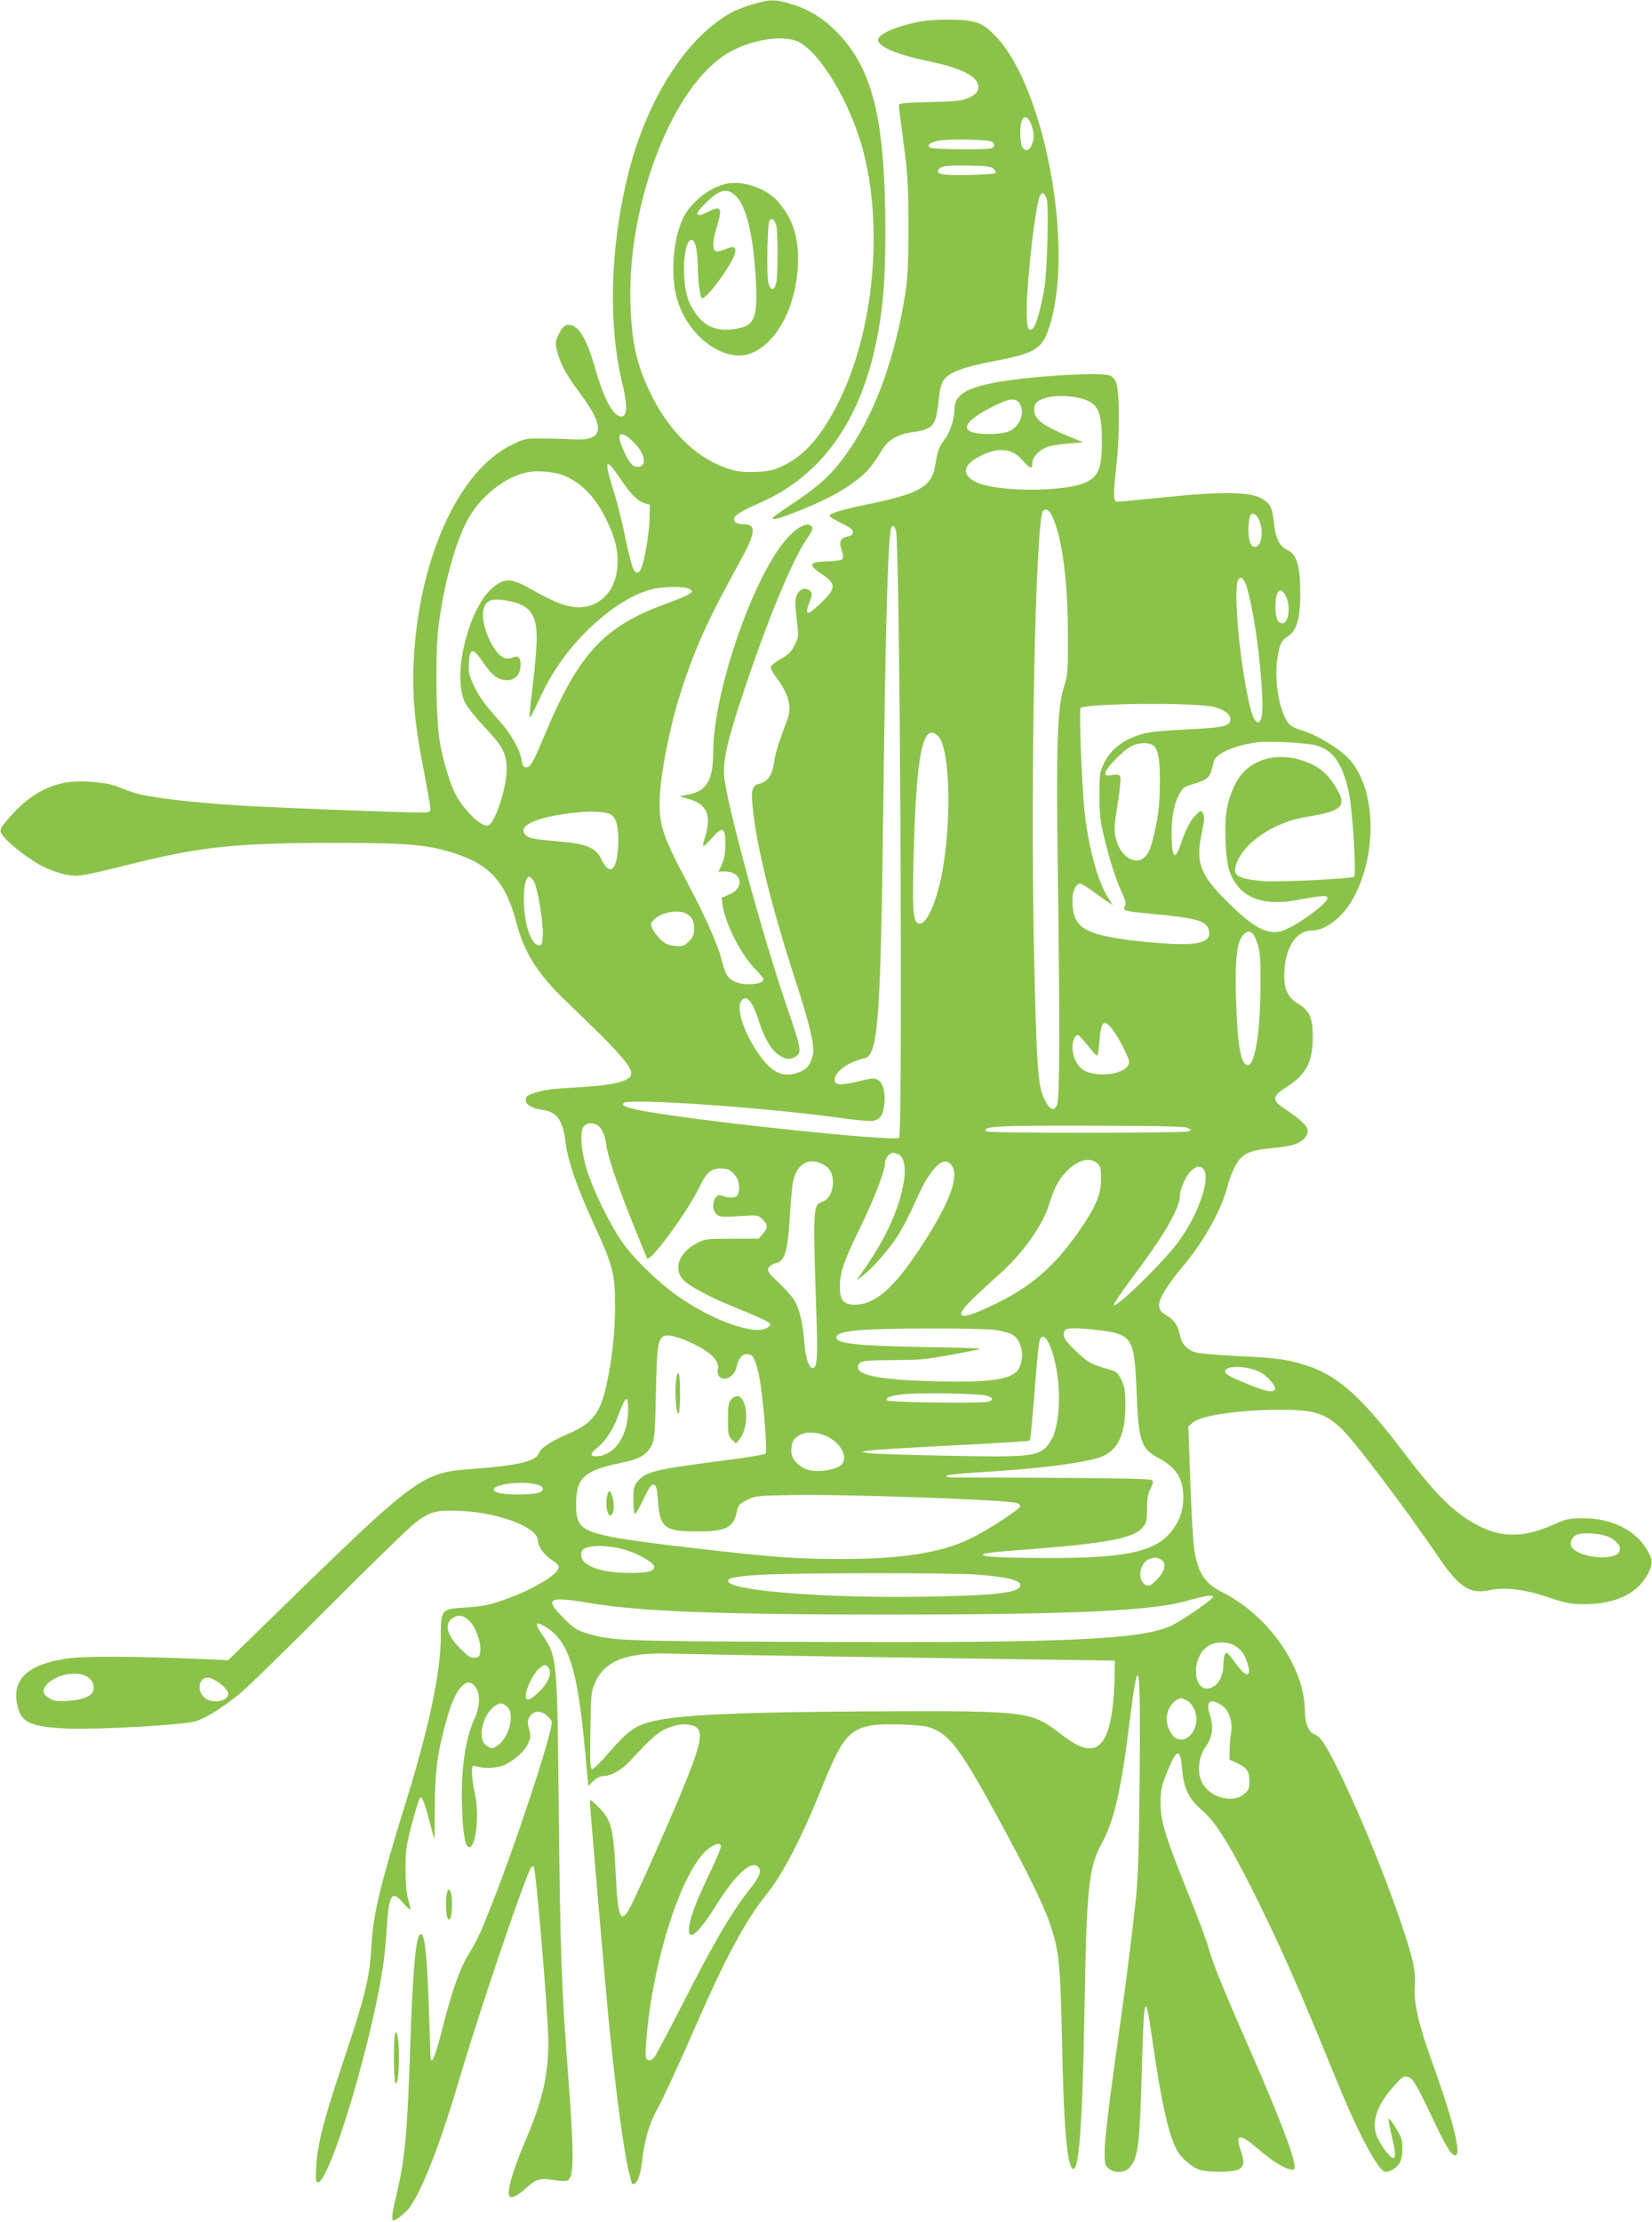 <?xml version="1.0" standalone="no"?>
<!DOCTYPE svg PUBLIC "-//W3C//DTD SVG 20010904//EN"
 "http://www.w3.org/TR/2001/REC-SVG-20010904/DTD/svg10.dtd">
<svg version="1.0" xmlns="http://www.w3.org/2000/svg"
 width="952pt" height="1280pt" viewBox="0 0 952 1280"
 preserveAspectRatio="xMidYMid meet">
<g transform="translate(0,1280) scale(0.1,-0.1)"
fill="#8bc34a" stroke="none">
<path d="M4340 12776 c-41 -12 -91 -31 -110 -40 -270 -140 -507 -509 -615
-959 -100 -416 -110 -847 -29 -1185 29 -118 29 -185 1 -190 -48 -9 -104 89
-156 273 -53 184 -101 260 -160 253 -20 -2 -32 -15 -50 -51 -21 -43 -22 -52
-12 -95 19 -76 54 -141 126 -237 157 -208 148 -285 -29 -276 -45 3 -126 5
-182 5 -97 1 -102 0 -179 -38 -307 -152 -536 -665 -562 -1260 -8 -186 9 -364
58 -609 21 -109 39 -209 39 -223 0 -23 -3 -24 -67 -24 -111 0 -856 29 -1028
40 -301 19 -546 49 -619 76 -23 8 -66 24 -96 36 -69 25 -223 35 -301 19 -102
-21 -196 -75 -274 -156 -39 -40 -77 -84 -84 -98 -12 -23 -11 -29 10 -56 39
-49 159 -140 234 -176 39 -19 98 -38 132 -44 70 -11 73 -11 413 73 369 90 579
111 1125 111 424 0 533 -9 694 -60 204 -65 296 -167 357 -400 45 -172 122
-294 280 -446 332 -318 402 -398 377 -438 -19 -31 -112 -52 -273 -62 -180 -10
-218 -15 -282 -35 -40 -13 -48 -20 -48 -40 0 -28 35 -48 101 -58 80 -12 112
-59 128 -185 14 -110 64 -255 160 -465 114 -246 126 -294 125 -486 0 -153 -17
-303 -51 -455 -35 -156 -81 -214 -211 -270 -103 -44 -168 -87 -177 -116 -15
-45 -120 -70 -370 -89 -309 -22 -321 -31 -1175 -864 l-245 -239 -150 7 c-411
17 -678 18 -785 2 -221 -34 -312 -119 -281 -265 21 -104 76 -129 301 -138 174
-6 652 21 725 42 59 17 148 72 255 158 41 33 273 259 515 502 242 243 468 462
503 488 84 62 121 71 262 64 221 -11 440 -96 440 -171 0 -33 36 -83 80 -111
22 -14 40 -32 40 -41 0 -43 -160 -137 -330 -194 -73 -25 -120 -34 -203 -39
-145 -8 -147 -10 -147 -171 0 -197 -66 -512 -195 -930 -159 -514 -194 -661
-205 -855 -10 -181 -37 -287 -164 -665 -109 -326 -146 -468 -153 -592 -5 -86
-4 -98 10 -98 51 0 218 503 321 965 48 217 65 334 75 501 12 195 29 220 95
142 20 -23 38 -40 40 -37 2 2 -3 29 -12 59 -10 35 -15 98 -15 175 0 107 4 135
37 260 20 77 41 144 46 149 12 12 24 -17 56 -139 14 -55 27 -101 28 -102 0 -1
1 83 2 185 0 199 13 305 60 479 31 117 58 180 92 216 32 34 55 34 81 1 30 -38
28 -114 -4 -182 -55 -119 -81 -307 -72 -527 6 -147 19 -215 41 -215 40 0 60
193 32 313 -9 38 -16 89 -16 114 0 45 0 45 28 38 48 -14 125 -9 162 10 59 30
110 75 131 117 18 36 19 45 8 88 -11 42 -10 52 5 74 22 34 68 35 101 1 14 -13
25 -28 25 -34 0 -74 -217 -730 -359 -1083 -55 -140 -72 -174 -124 -261 -49
-81 -91 -200 -146 -416 -48 -189 -71 -234 -71 -144 -1 26 -5 161 -10 298 -11
306 -27 420 -55 375 -21 -35 -37 -226 -50 -610 -18 -538 -31 -677 -81 -885
-25 -104 -30 -145 -16 -145 15 0 75 49 94 77 80 118 174 361 293 763 112 379
380 1166 406 1194 5 5 12 7 15 3 13 -13 84 -864 84 -1007 0 -192 -34 -339
-127 -558 -82 -191 -118 -321 -94 -336 15 -9 48 10 98 55 49 45 78 54 141 44
84 -13 95 -12 109 15 20 38 16 217 -12 575 -39 507 -46 711 -55 1525 -9 906
-8 895 -98 1028 -38 56 -37 73 3 52 148 -79 200 -230 245 -709 11 -118 20
-216 20 -217 0 -1 13 11 29 27 19 18 40 29 58 29 46 1 105 34 153 86 128 139
166 171 225 193 42 16 73 21 104 18 108 -12 103 -65 -45 -421 -90 -214 -256
-586 -287 -640 -50 -89 -66 -52 -78 182 -13 282 -25 330 -101 404 -47 46 -48
47 -48 21 0 -27 92 -1098 111 -1283 38 -385 85 -731 114 -844 8 -32 15 -59 15
-61 0 -3 4 -5 10 -5 22 0 43 55 51 138 11 103 40 208 78 277 38 67 134 275
242 522 157 361 281 590 393 727 96 118 206 330 327 631 109 271 154 326 284
347 83 12 285 5 335 -13 112 -40 171 -117 388 -514 162 -297 267 -509 301
-612 55 -162 61 -223 71 -678 10 -505 30 -732 65 -738 34 -6 54 280 65 938 12
685 24 799 99 937 72 131 111 303 161 703 53 426 64 359 57 -347 -3 -379 -9
-564 -21 -673 -28 -260 -65 -548 -123 -955 -32 -228 -56 -434 -57 -488 -1 -87
1 -95 23 -113 33 -27 92 -25 119 4 50 54 60 127 72 566 13 450 19 463 64 148
50 -342 88 -513 136 -608 25 -49 91 -105 137 -118 50 -14 171 -14 212 0 41 15
46 41 21 113 -34 100 -7 100 110 0 73 -62 131 -99 173 -109 24 -6 27 -4 27 17
0 56 -91 293 -260 678 -151 343 -217 507 -236 582 -9 35 -63 180 -121 323
-130 322 -154 404 -155 510 0 82 9 115 59 227 38 85 56 77 65 -30 9 -112 39
-174 112 -237 77 -65 154 -185 285 -445 151 -298 275 -576 486 -1095 135 -331
249 -545 291 -545 30 0 71 30 84 59 13 33 16 97 5 134 -9 29 -66 119 -72 113
-3 -3 4 -45 16 -94 24 -104 26 -132 8 -132 -16 0 -72 75 -92 124 -34 82 0 183
99 292 50 55 55 58 82 49 30 -11 43 -33 158 -275 67 -141 100 -190 119 -171
25 25 -27 221 -148 556 -70 194 -99 324 -92 413 7 89 -10 165 -88 392 -101
294 -252 655 -366 882 -67 132 -91 166 -126 179 -31 12 -53 65 -53 131 -1 253
-207 551 -475 686 -105 53 -145 116 -164 257 -6 44 -16 219 -22 390 l-11 309
26 22 c48 42 272 74 513 74 188 0 259 -24 353 -119 82 -83 362 -454 549 -729
120 -176 181 -215 293 -192 90 20 201 6 339 -40 104 -35 129 -40 212 -40 180
0 310 64 367 182 27 56 25 75 -13 138 -64 108 -204 175 -362 175 -80 0 -98 -4
-162 -32 -173 -79 -300 -83 -437 -14 -137 68 -245 173 -428 414 -249 329 -386
452 -566 511 -111 36 -173 45 -402 55 -113 6 -222 15 -242 22 -50 16 -78 48
-89 101 -13 57 -31 83 -79 113 -34 21 -40 31 -40 59 0 39 48 116 140 226 118
139 222 328 255 461 9 37 30 90 47 119 38 67 79 85 219 98 113 11 159 27 185
67 28 43 3 74 -135 167 -62 42 -57 66 23 117 113 71 151 144 151 286 0 113
-17 152 -85 194 -64 39 -85 91 -78 194 9 137 71 227 158 227 88 1 193 89 253
214 135 275 106 649 -61 796 -65 58 -181 124 -252 144 -41 12 -65 25 -78 44
-50 69 -79 241 -62 361 12 87 23 111 63 136 50 32 70 103 70 250 0 155 -20
222 -74 247 -46 21 -68 66 -78 161 -10 87 -21 108 -75 138 -64 36 -236 38
-552 5 -139 -14 -261 -26 -273 -26 -27 0 -27 26 -5 234 18 173 15 414 -6 458
-7 15 -22 31 -34 35 -63 22 -491 -6 -675 -43 -165 -34 -221 -73 -221 -155 0
-52 -25 -129 -56 -169 -34 -46 -41 -67 -54 -148 -20 -125 -86 -164 -390 -227
-144 -29 -220 -52 -220 -66 0 -5 30 -24 68 -42 49 -24 67 -37 67 -52 0 -14 -8
-21 -29 -25 -42 -7 -53 -30 -36 -79 10 -30 10 -45 3 -52 -6 -6 -46 -12 -89
-13 -102 -1 -109 -19 -30 -72 87 -57 86 -82 -4 -168 -81 -77 -96 -74 -63 12
15 39 15 45 0 59 -24 24 -63 9 -77 -29 -8 -25 -8 -57 1 -134 12 -99 12 -102
-12 -150 -19 -39 -35 -55 -79 -79 -30 -17 -56 -38 -58 -46 -2 -9 13 -37 32
-62 71 -93 91 -168 63 -242 -51 -136 -67 -187 -76 -245 -13 -78 -36 -112 -84
-124 -45 -12 -51 -36 -37 -160 25 -224 113 -573 248 -986 80 -246 108 -367 96
-418 -13 -53 -33 -80 -74 -96 -98 -39 -164 -8 -248 118 -76 114 -117 239 -93
285 28 51 67 9 105 -113 32 -100 74 -169 118 -196 40 -24 66 -25 97 -4 32 23
27 48 -58 296 -138 402 -346 1169 -358 1318 -7 94 18 204 117 500 132 395 273
737 354 857 39 58 44 70 32 82 -34 34 -124 -32 -200 -148 -185 -280 -366 -850
-366 -1154 0 -157 -37 -222 -136 -242 l-59 -12 57 -16 c101 -30 129 -93 93
-211 -23 -74 -19 -76 34 -17 65 74 81 68 81 -31 0 -50 -6 -86 -20 -115 l-19
-43 37 0 c100 0 115 -97 21 -134 l-41 -17 7 -46 c15 -103 103 -277 180 -357
30 -31 55 -61 55 -66 0 -31 -110 -40 -166 -14 -42 20 -53 39 -76 128 -23 89
-101 263 -201 450 -143 269 -163 332 -154 500 7 137 61 404 117 579 83 260
158 426 344 762 90 164 96 215 26 215 -41 0 -60 10 -60 30 0 21 39 46 152 95
348 153 572 463 667 922 40 196 53 351 53 644 -1 647 -72 934 -283 1148 -74
75 -159 127 -254 156 -97 30 -127 30 -225 1z m257 -215 c124 -57 296 -339 372
-611 124 -449 69 -1052 -135 -1463 -95 -192 -191 -304 -312 -365 -64 -31 -85
-36 -161 -40 -64 -3 -104 0 -147 13 -181 52 -344 202 -453 415 -86 169 -118
296 -127 515 -26 569 224 1245 538 1455 128 86 329 124 425 81z m1615 -2052
c114 -24 138 -69 138 -252 0 -152 -18 -199 -90 -234 -121 -59 -524 -58 -639 2
-79 41 -73 95 18 143 111 60 195 52 258 -24 39 -46 53 -48 53 -8 0 34 47 80
96 93 21 6 75 13 118 17 l79 6 -90 37 c-147 61 -193 97 -193 151 0 36 12 49
56 65 48 17 126 19 196 4z m-338 -31 c35 -50 7 -131 -57 -161 -41 -20 -167
-23 -216 -6 -65 23 -20 77 124 149 92 46 127 50 149 18z m-2230 -218 c69 -64
89 -141 38 -148 -32 -5 -51 14 -84 83 -51 108 -31 136 46 65z m-64 -225 c57
-84 97 -123 136 -134 l29 -8 -2 -85 c-2 -93 -35 -271 -54 -294 -30 -37 -46 -2
-88 201 -17 83 -46 200 -66 260 -19 61 -35 121 -35 134 0 20 2 22 16 10 9 -7
38 -45 64 -84z m-336 28 c106 -42 187 -125 251 -258 52 -107 69 -180 63 -266
-10 -163 -128 -262 -275 -231 -58 12 -110 35 -233 104 -94 53 -134 57 -189 20
-58 -39 -111 -120 -150 -227 -63 -173 -76 -350 -34 -446 11 -26 60 -88 113
-144 109 -116 129 -155 130 -246 0 -104 -66 -308 -106 -323 -34 -13 -123 68
-181 164 -34 56 -80 205 -100 325 -22 137 -25 528 -4 675 34 245 98 474 168
600 75 134 213 243 343 270 57 11 151 3 204 -17z m2820 -238 c56 -117 90 -372
90 -675 1 -218 -1 -240 -22 -304 -39 -119 -46 -328 -36 -1071 12 -893 11
-1302 -4 -1338 -18 -42 -43 -31 -74 33 -37 74 -45 192 -59 840 -22 1008 8
2494 52 2547 15 18 35 6 53 -32z m1192 -20 c28 -68 14 -155 -26 -155 -14 0
-22 11 -30 41 -10 35 -6 120 7 142 10 18 35 4 49 -28z m-2092 -67 c23 -123 39
-3479 17 -3492 -34 -21 -1060 85 -1434 148 -132 23 -170 36 -153 53 28 28 800
-25 1223 -83 105 -15 202 -24 216 -20 38 9 54 30 61 81 11 70 -2 133 -31 152
-23 15 -31 15 -118 -6 -100 -24 -135 -22 -135 9 0 47 80 105 172 124 78 17 93
218 108 1442 12 1045 28 1584 47 1617 9 16 21 5 27 -25z m2021 -320 c37 -130
69 -336 84 -551 12 -158 6 -227 -20 -227 -21 0 -42 56 -64 175 -51 267 -76
602 -49 647 14 23 35 3 49 -44z m-3210 -12 c18 -13 17 -14 -6 -29 -13 -9 -67
-31 -119 -50 -369 -133 -514 -288 -711 -760 -66 -159 -82 -187 -108 -187 -14
0 -20 10 -25 42 -9 58 -60 149 -120 216 -95 107 -125 148 -156 214 -26 56 -31
76 -28 129 4 87 23 90 76 12 54 -79 83 -104 130 -110 55 -7 92 27 92 87 0 45
-13 56 -52 41 -17 -6 -33 -6 -49 3 -62 30 -132 199 -113 274 13 55 48 68 135
52 133 -23 173 -76 172 -224 -1 -50 -11 -169 -23 -264 -12 -95 -20 -178 -18
-184 2 -6 26 38 53 98 68 149 149 268 256 379 129 133 270 227 392 260 69 18
197 19 222 1z m3429 -28 c36 -56 26 -168 -14 -168 -27 0 -40 30 -40 95 0 86
24 119 54 73z m-405 -651 c62 -18 91 -41 91 -72 0 -37 -42 -47 -245 -56 -113
-5 -213 -14 -248 -23 -123 -33 -197 -89 -239 -181 -21 -45 -23 -64 -22 -185 1
-123 5 -149 42 -293 22 -87 58 -194 78 -238 31 -66 36 -84 26 -99 -15 -25 -3
-28 127 -41 286 -26 344 -42 357 -96 17 -64 -43 -87 -211 -80 -66 3 -174 13
-240 21 -275 36 -335 77 -335 231 0 52 20 95 44 95 8 0 40 -19 72 -43 33 -24
72 -52 88 -62 l29 -19 -28 44 c-59 93 -112 287 -135 495 -15 141 -33 586 -23
596 29 29 675 34 772 6z m-1591 -170 c64 -68 77 -455 26 -756 -31 -182 -89
-321 -134 -321 -37 0 -43 62 -36 350 14 625 54 823 144 727z m2182 -52 c97
-30 149 -108 185 -280 19 -90 42 -462 29 -474 -13 -13 -450 -34 -531 -26 -137
14 -168 31 -152 87 36 128 215 252 409 283 213 34 238 63 160 183 -48 76 -103
116 -193 144 -166 50 -320 -9 -383 -147 -45 -97 -56 -167 -52 -309 5 -154 23
-216 80 -281 64 -72 181 -98 328 -70 151 28 180 30 180 12 0 -32 -186 -166
-262 -189 -85 -25 -166 18 -324 176 -147 148 -174 219 -140 380 18 90 19 105
6 126 -7 12 -13 11 -35 -10 -33 -31 -61 -84 -90 -170 -33 -96 -49 -87 -53 28
-3 111 10 190 41 252 19 38 30 47 68 59 108 33 112 38 133 133 10 45 109 91
241 111 68 11 300 -1 355 -18z m-950 5 c34 -18 45 -76 44 -225 -1 -103 -7
-168 -23 -244 -27 -127 -42 -165 -75 -186 -55 -37 -134 21 -156 116 -11 45
-10 70 10 194 13 78 20 150 16 160 -5 14 -14 16 -46 11 -35 -5 -40 -4 -40 13
0 24 106 132 152 154 37 19 90 22 118 7z m-3120 -402 c31 -20 44 -66 43 -154
-2 -163 -47 -210 -98 -102 -29 62 -84 87 -222 99 -175 16 -193 19 -214 40 -52
52 61 104 282 128 96 11 181 6 209 -11z m-444 -383 c21 -33 55 -235 52 -310
-3 -52 -6 -60 -22 -60 -44 0 -86 123 -87 255 -1 85 11 140 31 140 5 0 17 -11
26 -25z m877 -187 c35 -18 46 -40 47 -86 0 -35 -6 -49 -30 -74 -28 -28 -35
-30 -81 -26 -39 4 -57 12 -84 38 -18 18 -39 46 -46 62 -11 26 -10 32 10 51 41
42 138 60 184 35z m3294 -176 c15 -47 18 -91 17 -247 -2 -266 -32 -450 -74
-450 -39 0 -60 117 -67 380 -7 235 5 334 43 372 34 34 59 17 81 -55z m-839
-488 c30 -36 85 -139 97 -181 14 -50 -75 -89 -179 -80 -68 6 -103 27 -128 78
-22 42 -23 108 -3 135 14 18 16 18 42 -11 16 -17 40 -46 54 -65 15 -19 30 -32
33 -29 3 3 9 41 12 85 10 113 24 127 72 68z m-2967 -554 c25 -14 45 -55 52
-111 9 -69 60 -221 149 -444 44 -110 83 -206 87 -213 16 -28 234 270 302 411
39 83 67 107 123 107 44 -1 62 -11 89 -50 21 -30 22 -93 2 -110 -14 -12 -53
-10 -86 4 -43 18 -68 -74 -30 -108 17 -16 33 -17 129 -11 110 7 111 7 136 -18
32 -32 33 -48 2 -84 l-24 -28 -154 0 c-147 0 -155 -1 -205 -27 -96 -51 -132
-139 -82 -202 33 -41 149 -104 313 -170 84 -34 163 -69 177 -78 24 -17 24 -18
5 -33 -67 -52 -319 36 -525 183 -118 84 -261 225 -324 320 -66 99 -149 268
-188 382 -40 118 -51 246 -24 273 19 19 47 22 76 7z m3404 -17 l20 -12 -20 -8
c-25 -10 -1151 -11 -1161 0 -30 30 64 35 636 33 369 -1 510 -4 525 -13z
m-1665 -153 c29 -16 41 -75 30 -147 -28 -173 -108 -345 -257 -553 l-18 -25 31
23 c57 39 168 167 217 249 26 43 67 125 92 181 85 197 166 276 211 207 43 -66
-19 -226 -186 -478 -153 -231 -258 -321 -373 -322 -66 0 -87 25 -87 106 0 79
25 152 121 346 78 161 139 319 139 364 0 26 26 59 47 59 8 0 23 -5 33 -10z
m1141 -49 c21 -17 24 -28 24 -93 0 -85 -28 -154 -113 -279 -139 -206 -277
-331 -477 -430 -223 -111 -276 -103 -147 22 37 36 103 96 146 135 133 115 256
287 291 404 28 93 56 147 99 191 67 68 132 86 177 50z m-1581 -6 c41 -21 60
-53 60 -103 0 -56 -24 -101 -61 -114 -55 -19 -55 -28 -33 -695 7 -206 2 -263
-22 -263 -24 0 -43 61 -50 157 -7 100 -26 182 -56 233 -11 19 -52 65 -90 101
-61 58 -69 69 -59 87 6 10 24 22 41 26 52 10 69 66 81 259 5 89 14 185 20 214
20 98 90 139 169 98z m2201 -39 c30 -66 -43 -265 -152 -411 -83 -113 -346
-371 -370 -363 -6 2 47 81 118 175 178 237 263 386 263 461 0 15 11 50 24 78
37 79 95 109 117 60z m-1208 -916 c38 -6 82 -17 98 -26 53 -27 75 -117 45
-188 -30 -71 -152 -91 -496 -82 -280 7 -418 30 -434 72 -4 10 0 24 9 33 13 13
46 16 193 17 176 1 187 2 467 56 66 12 50 13 -285 19 -392 7 -510 20 -510 55
0 39 126 51 530 52 173 1 346 -3 383 -8z m592 -1 c201 -24 212 -42 225 -356
11 -289 24 -327 131 -384 106 -57 146 -131 137 -253 -4 -44 -14 -80 -34 -116
-89 -163 -250 -206 -764 -204 -283 1 -379 8 -350 24 8 4 85 13 170 19 527 39
690 68 744 132 23 27 26 39 26 108 0 57 5 87 20 116 14 27 17 42 9 50 -9 9
-336 13 -1143 15 -32 0 -47 3 -40 10 5 5 90 14 189 20 299 17 530 44 665 77
123 30 175 121 175 308 0 85 -4 107 -23 147 -20 41 -30 49 -65 59 -103 27
-133 44 -199 109 -50 48 -68 73 -68 92 0 15 6 29 13 31 21 9 88 7 182 -4z
m-2328 -80 c102 -50 148 -97 140 -144 -14 -83 92 -70 108 12 8 46 31 73 60 73
32 0 43 -17 65 -105 24 -94 55 -454 41 -468 -6 -6 -126 -25 -267 -43 -369 -48
-423 -61 -469 -116 -22 -26 -25 -39 -25 -109 0 -43 4 -79 10 -79 5 0 27 39 49
86 31 66 45 85 58 82 15 -3 19 -18 25 -96 10 -150 39 -173 217 -173 173 -1
217 20 236 109 9 43 14 49 60 72 48 24 59 25 279 29 305 4 1176 -26 1269 -45
15 -3 27 -12 27 -19 0 -16 -178 -133 -285 -186 -165 -82 -399 -119 -745 -119
-246 0 -375 9 -750 51 -331 37 -536 65 -620 86 -134 32 -160 61 -160 175 0
158 43 197 268 244 99 20 140 45 167 99 17 36 20 69 25 305 6 264 10 299 44
323 20 14 89 -3 173 -44z m2045 9 c66 -139 81 -393 31 -531 -10 -27 -32 -61
-49 -77 -56 -49 -119 -54 -563 -45 -218 4 -418 11 -446 14 l-50 7 35 8 c20 4
237 17 483 30 245 12 449 25 452 28 3 3 14 119 25 259 19 245 27 315 36 331
11 17 31 6 46 -24z m1216 -170 c46 -22 96 -81 89 -102 -8 -21 -64 -8 -175 39
-85 35 -112 51 -112 65 0 37 123 35 198 -2z m-1579 -136 c46 -10 51 -29 9 -37
-46 -9 -565 -2 -574 8 -17 16 18 29 102 37 97 9 408 4 463 -8z m-2059 -80 c0
-144 -70 -256 -168 -269 -53 -7 -57 13 -8 50 41 32 89 103 112 166 49 133 64
145 64 53z m1146 -156 c74 -35 118 -109 90 -155 -25 -39 -162 -59 -217 -31
-52 27 -79 62 -79 103 0 48 13 72 48 91 40 22 100 19 158 -8z m-1673 -277 c27
-7 37 -15 35 -27 -4 -21 -42 -29 -133 -30 -94 -1 -150 10 -150 28 0 32 168 52
248 29z m6191 -308 c46 -29 60 -54 46 -81 -27 -51 -221 -34 -269 24 -18 21 -7
60 21 74 38 20 159 9 202 -17z m-5672 -71 c74 -23 158 -73 158 -94 0 -27 -37
-36 -142 -36 -188 0 -302 52 -275 125 15 38 144 41 259 5z m3072 -50 c37 -14
35 -59 -5 -105 -46 -52 -64 -60 -89 -35 -40 40 -13 132 43 143 12 2 23 5 24 6
1 0 13 -3 27 -9z m-1049 -90 c166 -13 245 -32 245 -60 0 -44 -133 -60 -553
-67 -543 -9 -1085 31 -1127 83 -19 22 28 34 179 43 201 12 1094 13 1256 1z
m1355 -128 c0 -14 -183 -140 -242 -167 -177 -80 -604 -99 -2123 -92 -1049 4
-1099 6 -1239 48 -62 18 -78 29 -139 90 -113 113 -89 126 156 85 285 -48 750
-66 1717 -66 1047 0 1516 21 1720 79 110 31 150 37 150 23z m-4282 -142 c34
-34 64 -117 60 -167 -3 -34 -6 -38 -32 -41 -24 -3 -38 6 -87 56 -81 83 -91
147 -30 178 30 15 56 8 89 -26z m4409 -140 c38 -23 57 -50 74 -108 9 -30 9
-46 2 -53 -12 -12 -36 10 -86 79 -17 23 -34 42 -38 42 -11 0 -19 -29 -19 -73
0 -54 -27 -108 -63 -125 -110 -53 -133 167 -24 237 42 27 111 27 154 1z
m-2407 -60 c399 -6 948 -14 1220 -18 l495 -7 -2 -100 c-7 -276 -52 -405 -143
-405 -45 0 -91 23 -183 94 -151 116 -199 122 -972 119 -866 -3 -1238 -20
-1386 -63 -86 -25 -127 -57 -228 -173 -46 -54 -90 -97 -98 -97 -12 0 -14 34
-11 223 3 208 5 225 27 274 57 129 184 177 441 168 63 -2 441 -9 840 -15z
m-1550 -65 c23 -28 3 -83 -50 -136 -55 -55 -80 -62 -80 -23 0 36 47 130 77
154 31 24 37 25 53 5z m-2659 -52 c30 -18 44 -47 37 -79 -6 -33 -65 -57 -147
-61 -64 -4 -81 -1 -108 16 -38 24 -42 48 -12 80 53 56 171 79 230 44z m766
-39 c18 -14 38 -34 44 -46 28 -53 -89 -81 -136 -33 -47 46 -23 124 34 110 14
-4 41 -18 58 -31z m5572 -99 c42 -21 66 -91 51 -144 -19 -69 -78 -101 -122
-67 -10 7 -25 30 -34 51 -30 72 8 160 74 174 2 1 16 -6 31 -14z m197 -24 c44
-27 69 -95 59 -159 -5 -26 -9 -72 -9 -102 l-1 -55 44 -20 c57 -27 71 -49 71
-106 0 -40 -4 -51 -31 -73 -67 -57 -202 -18 -243 69 -29 60 -19 148 24 207 38
54 45 113 21 185 -23 71 2 92 65 54z m-4115 -10 c46 -37 18 -169 -47 -220 -33
-26 -45 -26 -75 -2 -47 38 -19 168 47 220 33 26 45 26 75 2z m1234 -802 c4 -5
-29 -85 -74 -177 -75 -156 -111 -256 -111 -309 0 -66 59 -14 150 132 111 179
204 269 245 235 28 -23 16 -57 -55 -146 -95 -120 -204 -307 -375 -644 -80
-157 -154 -296 -164 -309 -13 -17 -24 -22 -36 -17 -16 6 -17 16 -11 104 33
464 212 1014 365 1118 39 26 56 30 66 13z"/>
<path d="M4177 11740 c-92 -23 -193 -105 -237 -189 -56 -111 -76 -300 -46
-442 39 -181 184 -334 337 -355 182 -25 352 214 367 515 7 158 -26 268 -113
368 -69 81 -209 127 -308 103z m68 -74 c61 -65 100 -244 112 -506 8 -210 -13
-246 -153 -258 -106 -8 -179 41 -232 158 -46 98 -38 349 11 358 22 4 37 -54
38 -148 1 -86 12 -176 23 -187 11 -11 79 66 136 154 77 116 77 163 1 128 -22
-9 -47 -15 -55 -12 -22 9 -20 58 4 137 35 113 26 129 -50 90 -76 -39 -82 -15
-12 52 84 81 125 89 177 34z m228 -162 c11 -38 11 -300 -1 -339 -12 -43 -34
-38 -45 10 -10 48 -5 335 7 353 12 20 29 9 39 -24z"/>
<path d="M3895 4842 c-8 -72 3 -201 16 -181 11 18 11 210 0 228 -6 9 -11 -7
-16 -47z"/>
<path d="M4214 4739 c-16 -18 -19 -37 -19 -115 0 -84 2 -96 23 -116 l23 -23
19 23 c77 94 33 318 -46 231z"/>
<path d="M3497 4175 c-13 -81 24 -148 39 -71 6 35 -11 106 -25 106 -5 0 -11
-16 -14 -35z"/>
<path d="M5303 12676 c-136 -26 -243 -72 -243 -106 0 -38 107 -84 279 -120
216 -44 314 -98 297 -166 -5 -18 -20 -32 -54 -47 -41 -18 -70 -22 -224 -25
-152 -4 -178 -6 -178 -20 0 -8 12 -106 27 -216 24 -177 27 -234 28 -476 0
-217 -4 -299 -18 -390 -71 -450 -225 -819 -436 -1042 -41 -44 -112 -101 -193
-155 -70 -46 -130 -89 -134 -94 -11 -19 33 -8 145 37 154 61 251 112 336 177
63 48 87 77 150 179 34 55 92 88 175 99 119 17 134 35 149 183 6 60 15 97 28
115 34 47 110 76 288 110 246 47 282 70 325 208 141 454 -30 1369 -311 1663
-75 79 -114 94 -249 97 -66 1 -146 -4 -187 -11z m636 -584 c20 -51 23 -81 11
-116 -13 -40 -33 -51 -55 -30 -18 18 -21 134 -5 164 13 25 35 16 49 -18z
m-226 -107 c21 -9 22 -31 1 -39 -25 -10 -338 -7 -354 4 -22 13 -2 29 51 40 49
10 274 7 302 -5z m14 -158 c9 -9 13 -20 9 -24 -4 -5 -72 -9 -151 -11 -151 -4
-198 5 -175 33 16 20 49 23 183 21 94 -2 121 -5 134 -19z m306 -178 c11 -42 2
-397 -13 -497 -16 -106 -48 -224 -65 -241 -31 -31 -40 2 -38 127 4 178 49 565
74 630 12 32 31 23 42 -19z"/>
<path d="M2576 1898 c-9 -35 -7 -131 4 -148 14 -23 25 14 25 87 0 66 -17 103
-29 61z"/>
<path d="M2277 1087 c-10 -26 -9 -269 2 -285 18 -29 28 177 13 263 -6 30 -9
36 -15 22z"/>
</g>
</svg>
